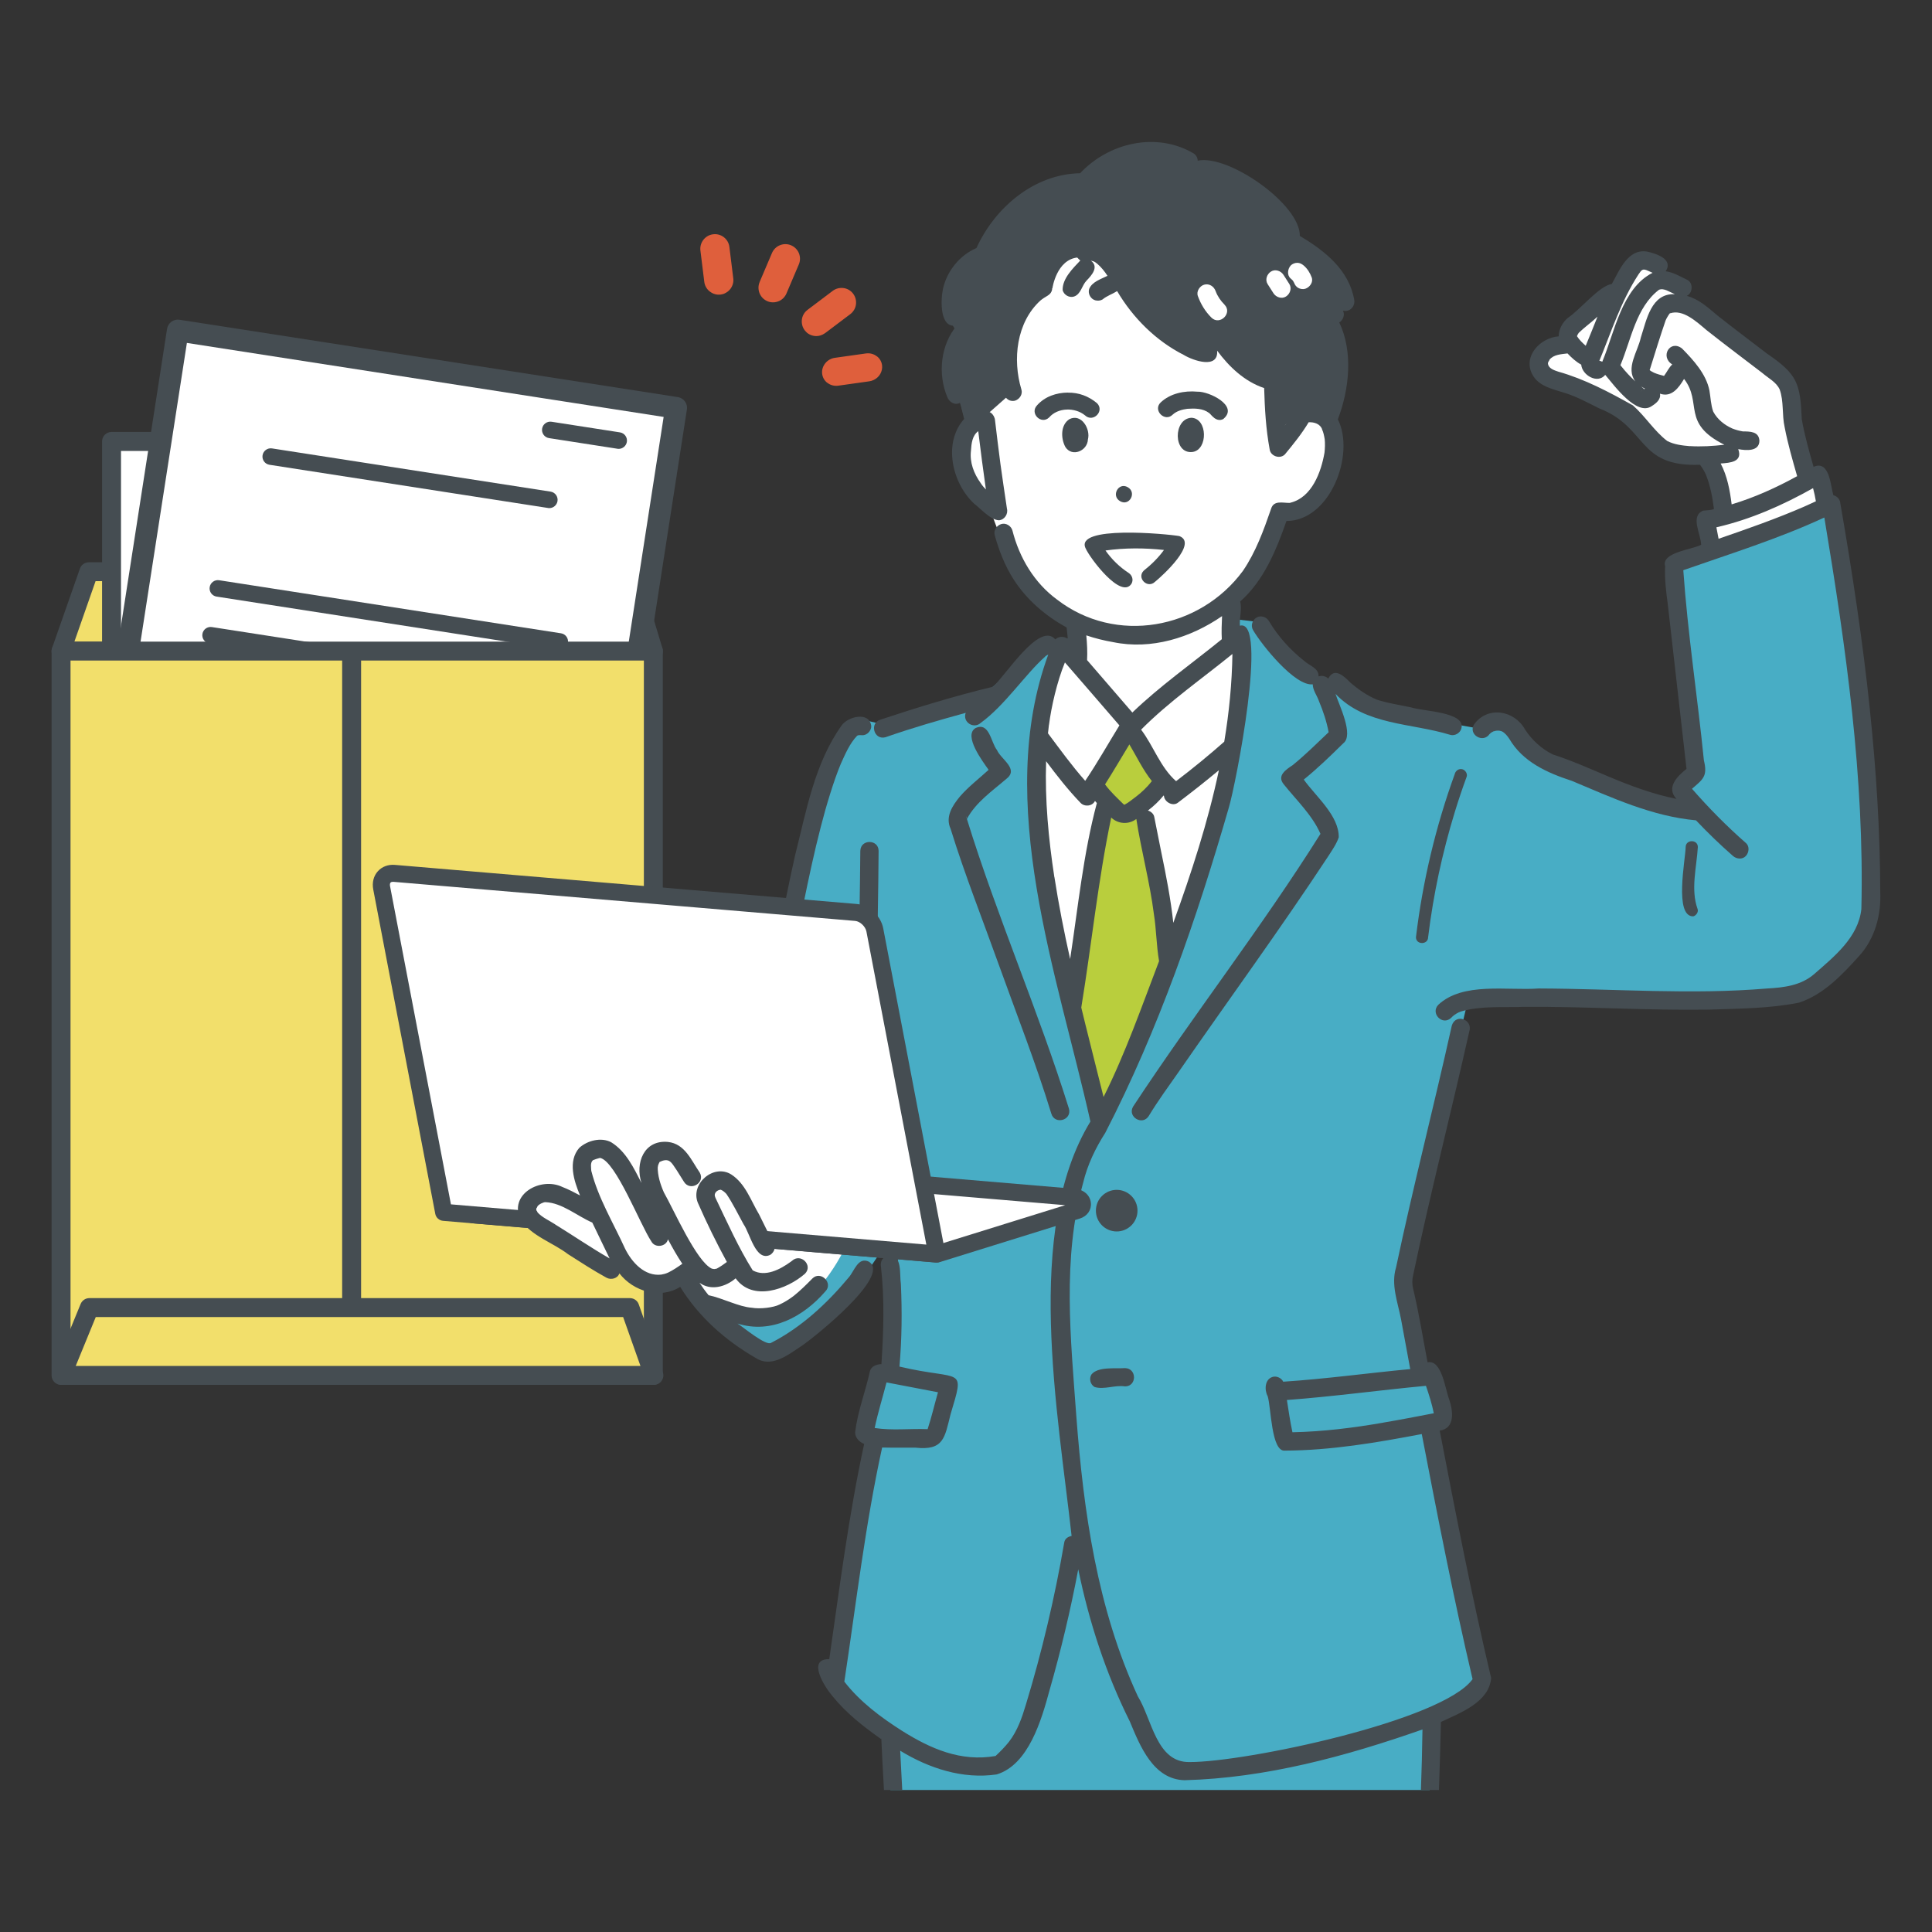<?xml version="1.0" encoding="UTF-8"?>
<svg id="_レイヤー_1" data-name="レイヤー 1" xmlns="http://www.w3.org/2000/svg" viewBox="0 0 300 300">
  <rect x="0" y="0" width="300" height="300" fill="#333333" stroke="none"/>
  <defs>
    <style>
      .cls-1 {
        fill: #fff;
      }

      .cls-2 {
        fill: #454d52;
      }

      .cls-3 {
        fill: #48adc5;
      }

      .cls-4 {
        fill: #b9ce3d;
      }

      .cls-5 {
        fill: #f2df6b;
      }

      .cls-6 {
        fill: #df5f3c;
      }
    </style>
  </defs>
  <g>
    <g>
      <polygon class="cls-5" points="101.45 101.11 9.48 101.11 13.8 88.77 97.72 88.77 101.45 101.11"/>
      <path class="cls-2" d="M101.45,102.58H9.48c-.48,0-.92-.23-1.2-.62-.28-.39-.35-.89-.19-1.34l4.32-12.33c.21-.59.76-.98,1.39-.98h83.93c.65,0,1.22.42,1.41,1.04l3.73,12.33c.13.45.05.93-.23,1.3-.28.37-.71.59-1.18.59ZM11.55,99.64h87.92l-2.84-9.4H14.84l-3.29,9.4Z"/>
    </g>
    <g>
      <g>
        <rect class="cls-1" x="17.32" y="68.55" width="74.55" height="49.45"/>
        <path class="cls-2" d="M91.87,119.46H17.32c-.81,0-1.47-.66-1.47-1.47v-49.45c0-.81.66-1.47,1.47-1.47h74.55c.81,0,1.47.66,1.47,1.47v49.45c0,.81-.66,1.47-1.47,1.47ZM18.79,116.53h71.62v-46.51H18.79v46.51Z"/>
      </g>
      <g>
        <g>
          <rect class="cls-1" x="21.31" y="56.88" width="78.3" height="76.12" transform="translate(15.27 -8.15) rotate(8.82)"/>
          <path class="cls-2" d="M93.32,140.25c-.09,0-.17,0-.26-.02l-77.38-12.01c-.92-.14-1.56-1.01-1.41-1.93l11.67-75.22c.07-.44.31-.84.67-1.11.36-.26.82-.38,1.26-.31l77.38,12.01c.92.14,1.56,1.01,1.41,1.93l-11.67,75.22c-.07.44-.31.84-.67,1.11-.29.21-.64.33-1,.33ZM17.87,125.13l74.03,11.49,11.15-71.88-74.03-11.49-11.15,71.88Z"/>
        </g>
        <g>
          <path class="cls-2" d="M85.3,78.9c-.07,0-.13,0-.2-.02l-43.26-6.71c-.7-.11-1.18-.77-1.07-1.47.11-.7.77-1.18,1.47-1.07l43.26,6.71c.7.11,1.18.77,1.07,1.47-.1.63-.65,1.09-1.27,1.09Z"/>
          <path class="cls-2" d="M96.07,69.7c-.07,0-.13,0-.2-.02l-10.62-1.65c-.7-.11-1.18-.77-1.07-1.47.11-.7.77-1.18,1.47-1.07l10.62,1.65c.7.11,1.18.77,1.07,1.47-.1.63-.65,1.09-1.27,1.09Z"/>
          <path class="cls-2" d="M86.92,100.9c-.07,0-.13,0-.2-.02l-53.09-8.24c-.7-.11-1.18-.77-1.07-1.47.11-.7.77-1.18,1.47-1.07l53.09,8.24c.7.11,1.18.77,1.07,1.47-.1.63-.65,1.09-1.27,1.09Z"/>
          <path class="cls-2" d="M85.79,108.17c-.07,0-.13,0-.2-.02l-53.09-8.24c-.7-.11-1.18-.77-1.07-1.47.11-.7.77-1.18,1.47-1.07l53.09,8.24c.7.11,1.18.77,1.07,1.47-.1.63-.65,1.09-1.27,1.09Z"/>
        </g>
      </g>
    </g>
    <g>
      <rect class="cls-5" x="9.48" y="101.11" width="91.97" height="112.47"/>
      <path class="cls-2" d="M101.45,215.04H9.48c-.81,0-1.47-.66-1.47-1.47v-112.47c0-.81.66-1.47,1.47-1.47h91.97c.81,0,1.47.66,1.47,1.47v112.47c0,.81-.66,1.47-1.47,1.47ZM10.95,212.1h89.03v-109.53H10.95v109.53Z"/>
    </g>
    <path class="cls-2" d="M54.6,213.82c-.81,0-1.47-.66-1.47-1.47v-110.26c0-.81.66-1.47,1.47-1.47s1.47.66,1.47,1.47v110.26c0,.81-.66,1.47-1.47,1.47Z"/>
    <g>
      <polygon class="cls-5" points="101.54 213.57 9.56 213.57 13.88 203.04 97.81 203.04 101.54 213.57"/>
      <path class="cls-2" d="M101.54,215.04H9.56c-.49,0-.95-.24-1.22-.65s-.33-.92-.14-1.38l4.32-10.53c.23-.55.76-.91,1.36-.91h83.93c.62,0,1.18.39,1.38.98l3.73,10.53c.16.45.09.95-.19,1.34-.28.39-.72.62-1.2.62ZM11.75,212.1h87.7l-2.69-7.59H14.87l-3.11,7.59Z"/>
    </g>
    <g>
      <path class="cls-6" d="M110.2,45.26h.02c.48.39,1.07.55,1.67.48h0c.24-.03.47-.09.68-.2.32-.15.61-.38.83-.66.37-.48.54-1.07.46-1.67l-.6-4.86c-.15-1.24-1.28-2.13-2.53-1.97-1.24.15-2.12,1.29-1.97,2.52l.6,4.86c.07.59.37,1.12.84,1.5Z"/>
      <path class="cls-6" d="M136.97,56.76c-.06-.56-.34-1.07-.78-1.42h-.02c-.47-.38-1.09-.54-1.69-.46l-4.83.68c-.59.08-1.12.38-1.49.83-.38.47-.56,1.04-.5,1.62.06.56.34,1.07.78,1.42h.02c.47.38,1.09.54,1.69.46l4.83-.68c.23-.03.46-.1.67-.2.89-.41,1.42-1.32,1.32-2.26Z"/>
      <path class="cls-6" d="M124.95,51.28c.12.15.25.29.39.41.46.37,1.06.55,1.65.48h.04c.23-.03.46-.1.68-.2.14-.07.28-.15.41-.24l3.91-2.95c.48-.36.8-.9.88-1.49.08-.6-.07-1.2-.43-1.68-.36-.48-.89-.8-1.49-.88-.6-.08-1.2.07-1.68.43l-3.91,2.95c-.48.36-.8.89-.88,1.49-.08.6.07,1.2.43,1.68Z"/>
      <path class="cls-6" d="M117.96,43.79c-.24.56-.24,1.17-.02,1.74.15.37.38.68.68.92.16.13.34.23.53.32.37.16.77.21,1.16.16.24-.03.46-.09.68-.19.51-.24.91-.65,1.13-1.17l1.92-4.51c.24-.56.24-1.17.02-1.73h0c-.23-.56-.66-1-1.22-1.24-1.15-.49-2.48.05-2.97,1.2l-1.92,4.51Z"/>
    </g>
  </g>
  <g>
    <polygon class="cls-3" points="222 277.95 222.35 267.06 220.72 234.1 138.23 236.6 138.23 277.59 138.26 277.95 222 277.95"/>
    <path class="cls-3" d="M166.86,99.12l-4.01.33-10.41,8.64-15.15,4.43-4.07-.93s-4.75,3.67-7.69,19.52c-2.93,15.85-19.72,50.69-22.2,55.06-2.75,4.87,5.91,19.85,16.15,23.72,1.2.45,12.24-7.27,17.03-15.18,0,0,2.41-.74,2.9-.68v18.72l-2.79-.02-2.24,9.06,2.43.74-7.02,38.36s12.58,17.04,26.4,12.8l4.07-6.09,7.16-28.31s3.31,14.18,8.25,24.45c4.94,10.27,6.86,11.59,14.72,10.33,7.86-1.26,27.32-3.52,36.25-10.15,0,0,4.12-1.17,2.66-7.81-1.47-6.64-7.45-35.6-7.45-35.6l2.25-.68-1.96-7.47-1.54-.38-2.67-14.45,10.02-42.23s34.5.94,50.64-.34c4.58-.36,12.16-10.76,11.96-17.33-.62-20.04-5.1-50.23-6.66-58.72-.08-.44-23.85,8.86-23.85,8.86.09,5.05,2.59,21.81,3.19,31.08.08,1.28-1.83,1.88-1.75,2.84.18,2,1.81,4.44,1.75,4.26,0,0-16.57-5.15-25.18-8.31-.81-.3-3.12-7.12-7.31-4.31l-17.75-3.21-8.03-3.89-9.18-9.61-5.14-.6.76,3.23h1.5s-2.3,22.71-6.89,37.16c-5.22,16.42-11.64,31.64-11.64,31.64l-3.38,5.74s-9.91-37.84-9.91-49.06c0-11.22,2.23-22.42,3.3-23.25,1.07-.82,2.34.09,2.34.09l.13-2.45Z"/>
    <circle class="cls-2" cx="173.4" cy="187.99" r="3.23"/>
    <g>
      <path class="cls-1" d="M164.96,100.28s-4.59,5.59-4.18,17.03c.41,11.44,1.41,20.44,2.99,27.47s5.53,23.17,5.53,23.17l1.6,6.41,4.69-8.93s10.38-26.08,12.48-32.39c2.1-6.31,5.45-23.65,4.73-34.46l-17.3,13.83-10.52-12.12Z"/>
      <path class="cls-1" d="M130.83,194.5s-5.23,10.64-12.62,10.33c-7.39-.32-9.01-1.78-10.01-4.01-1-2.23,0-12.01,22.63-6.31Z"/>
      <path class="cls-1" d="M283.9,78.9c-.16-.27-1.13-4.82-1.21-4.71s-17.84,6.47-17.84,6.47l.97,4.83,18.07-6.59Z"/>
    </g>
    <polygon class="cls-4" points="175.07 113.2 169.54 121.9 171.93 125.04 166.75 153.25 170.45 172.55 173.98 168.94 181.83 148.71 177.31 124.95 180.49 121.45 175.07 113.2"/>
    <g>
      <path class="cls-1" d="M150.59,61l.52,3.71s-8.73,5.22,2.77,14.67c0,0,3.64,12.51,12.39,16.66l.17,7,8.3,9.36,15.82-12.59v-5.81s7.03-4.79,8.27-14.62c0,0,10.97,1.01,7.58-13.82,0,0-1.52-33.65-29.98-30.85-28.46,2.8-25.82,26.29-25.82,26.29Z"/>
      <path class="cls-1" d="M118.67,192.15l8.8.59s-1.4,5.2-8.8,5.74v-6.34Z"/>
      <path class="cls-1" d="M280.57,74.01l-2.26-9.4v-5.15l-15.93-11.86-1.1-3.5-3.11-.63-.62-2.25-2.82-1.5-3.44,5.54-7.86,5.86.66,2.38s-7.39-.55-5.15,3.35c2.24,3.9,9.78,3.33,13.29,6.94,3.52,3.61,4.72,7.77,12.83,6.9,0,0,2.55,5.44,2.59,9.42,0,0,9.8-1.4,12.92-6.13Z"/>
    </g>
    <path class="cls-1" d="M169.96,84.4s6.93-1.44,12.57,0c0,0-4.11,7.97-8.25,5.43-4.13-2.55-4.32-5.43-4.32-5.43Z"/>
    <path class="cls-2" d="M167.53,28.75s-4.21-1.6-8.99,3.12c-4.56,4.51-5.58,7.17-5.58,7.17,0,0-6.05,2.44-6.05,7.4,0,3.05,1.66,5.07,1.66,5.07l-1.39,4.8,2.58,8.58,3.01-.09,3.54-3.13s-1.47-7.11,1.93-13.98c1.56-3.15,5.18-2.94,5.18-2.94,0,0,.63-4.45,3.93-4.77,3.3-.32,5.5,2.09,5.5,2.09,0,0,5.17,13.5,16.18,11.77l7.98,5.61s.33,8.96.74,8.55,4.15-4.54,4.15-4.54l3.81,1.67s3.31-3.81.87-16.25c0,0,2.32,1.03,1.21-4.04-1.12-5.07-7.81-7.66-7.81-7.66,0,0-2.12-11.51-15.08-11.05,0,0-7.87-8.01-17.35,2.61Z"/>
  </g>
  <g>
    <path class="cls-2" d="M168.93,68.24c.44-1.62-1.01-4.08-2.86-3.16-1.41.88-1.36,3-.64,4.33,1.04,1.62,3.42.61,3.5-1.16Z"/>
    <path class="cls-2" d="M185.01,64.87c-2.86.14-2.87,5.7.18,5.31,2.4-.35,2.35-5.2-.18-5.31Z"/>
    <path class="cls-2" d="M190.01,65.01c2.34-2.02-2.29-4.26-4.08-4.19-2.01-.19-4.22.26-5.72,1.69-1.22,1.2.66,3.09,1.88,1.88.61-.57,1.46-.8,2.27-.91,1.14-.08,2.41-.08,3.36.63.16.07,1.03,1.13.48.44.42.55,1.16.9,1.81.48ZM182.26,64.22s-.01.01,0,0h0Z"/>
    <path class="cls-2" d="M165.8,60.96c-1.78.02-3.55.61-4.76,1.97-1.2,1.25.64,3.09,1.88,1.88,1.34-1.55,4.01-1.58,5.55-.32,1.26,1.19,3.09-.65,1.88-1.88-1.31-1.09-2.83-1.67-4.55-1.64ZM164.16,63.9c.05-.02.05-.02,0,0h0ZM166.6,63.65s.03,0,0,0h0Z"/>
    <path class="cls-2" d="M200.48,78.03s-.06.01-.15.04c.05-.01.1-.03.15-.04Z"/>
    <path class="cls-2" d="M205.75,68.04c-.02-.1-.07-.12.01.1,0-.04,0-.07-.01-.1Z"/>
    <path class="cls-2" d="M173.94,77.83c1.45.83,2.62-1.37,1.17-2.18-1.45-.83-2.62,1.37-1.17,2.18Z"/>
    <path class="cls-2" d="M161.26,43.46c-4.4,2.49-6.22,7.92-6.19,12.73.18,1.65.03,6.54,2.54,6.03.71-.23,1.23-.99.99-1.75-1.4-4.64-.77-10.42,2.96-13.81.35-.29.74-.53,1.13-.76,1.59-.95.18-3.36-1.43-2.45Z"/>
    <path class="cls-2" d="M168.6,85.2c.67,1.49,5.47,7.91,7.09,5.45.35-.6.12-1.32-.44-1.69-1.41-.92-2.62-2.1-3.59-3.48,3-.42,6.07-.41,9.08-.08-.87,1.2-1.92,2.24-3.14,3.21-1.14,1.13.57,2.85,1.74,1.74,1.22-.99,6.72-6.02,3.78-7.11-1.87-.33-16.39-1.72-14.53,1.94Z"/>
    <path class="cls-2" d="M136.85,269.99c.12,2.66.26,5.31.41,7.96h2.84c-.11-2.03-.22-4.07-.32-6.1,4.47,2.73,9.72,4.46,14.99,3.68,4.96-1.51,6.97-8.52,8.19-13.03,1.78-6.2,3.27-12.48,4.47-18.82,1.68,8.16,4.27,16.15,8.01,23.63,1.59,3.83,3.65,8.99,8.49,9.12,12.61-.33,25.1-3.72,36.95-7.88-.04,3.13-.13,6.27-.24,9.4h2.8c.12-3.52.23-7.05.31-10.57,2.98-1.4,7.5-3.06,7.79-6.83-3.01-12.72-5.51-25.56-7.98-38.4,2.43-.36,2.06-3.07,1.48-4.82-.62-1.53-1.13-6.26-3.37-5.79-.73-3.83-1.34-7.68-2.25-11.47-.15-.66-.16-1.35,0-2.01,2.66-12.67,5.89-25.22,8.72-37.85.64-1.87-2.07-2.92-2.7-.98-2.78,12.54-6.01,25-8.66,37.57-.82,2.68.25,5.36.76,7.99.48,2.6.96,5.2,1.44,7.8-6.57.62-13.13,1.53-19.72,1.96-.28-.58-1.05-.94-1.66-.74-1.22.36-1.28,2.05-.76,2.98.55,1.71.54,8.74,2.71,8.46,7.15-.03,14.22-1.24,21.22-2.57,2.45,12.72,4.93,25.45,7.89,38.06-4.67,6.49-35.4,12.91-43.92,12.87-5.19.13-5.87-6.7-8.05-10.19-6.31-13.64-8.44-28.68-9.56-43.52-.87-12.07-2.21-24.4,1.06-36.24.67-2.8,1.91-5.37,3.45-7.78,8.24-15.99,14.19-33.21,19.17-50.47,1.09-3.64,6.15-29.45,1.72-28.25-.08-1.24.34-2.56.05-3.76,3.68-3.27,5.59-7.96,7.18-12.5,6.76,0,10.73-10.32,7.98-15.79,1.78-4.64,2.4-10.5.22-15.04.61-.34.91-1.25.57-1.84,1.06.31,1.98-.72,1.74-1.74-.82-4.57-4.55-7.56-8.43-9.85.08-4.92-11.11-12.72-15.86-11.69-.02-.47-.25-.91-.69-1.16-5.76-3.35-13.11-1.64-17.57,3.11-7.15.13-13.23,5.32-16.1,11.62-2.61,1.12-4.59,3.58-5.2,6.35-.36,1.69-.55,6.29,2.17,5.65-2.55,3.05-3,7.51-1.5,11.13.3.8,1.23,1.38,2.04.86.17.85.36,1.7.58,2.55-3.31,3.71-1.88,9.91,1.51,13.11,1.07.82,2.53,2.53,3.88,2.62.89-.06,1.47-.99,1.26-1.8-.32-2.12-.8-5.39-1.01-6.94-.3-2.25-.57-4.51-.84-6.77-.07-.94-.98-1.75-1.94-1.3-.07-.02-.15-.04-.23-.05-.37-1.51-.69-3.04-.9-4.59-.07-1.43-.32-3.86-2.36-2.79,0-.15.02-.3.04-.44.25-1.85,1.24-3.67,2.74-4.85.66-.51,1.51-.97,2.34-1.18,1.78-.52,1.04-3.2-.76-2.74-1.49.42-2.87,1.22-4.01,2.28.16-1.09-.67-2.18-.39-3.34.46-5.11,6.42-7.08,10.64-5.06.69.29,1.59-.31,1.75-.99.37-2.53-4.36-2.6-6.06-2.59,1.99-3.73,5.75-6.52,9.82-7.59-1.21,1.61-4.4,9.11-1.04,9.5.75-.03,1.45-.63,1.42-1.42-.13-5.13,3.7-9.7,8.02-12.06,3.28-1.76,7.34-1.51,10.53.31-.15.9.87,1.93,1.8,1.57.5-.22,1.05-.3,1.6-.24,3.92,1.1,7.87,3.65,10.42,6.85-1.54-.49-4.74-3.25-5.93-1.39-.33.62-.22,1.62.51,1.94,5.55,2.85,13.67,5.54,15.05,12.38-.23-.05-.47-.07-.73-.03-3.42.47-7.41-1.37-10.26-3.58,0,0-.18-.13-.18-.14-6.95-5.79-14.26-15.64-24.52-12.41-.7.24-1.24.98-.99,1.75.22.69,1,1.26,1.75.99,13.82-3.63,19.61,16.84,33.23,16.25-.25.33-.36.76-.23,1.2,1.15,3.77,1.08,7.83-.18,11.58-.32-.14-.67-.23-1.02-.29.09-1.65-2.35-2.03-2.79-.45-.46,1.35-1.31,2.54-2.13,3.69-.18-1.71-.26-3.46-.32-5.21.79.05,1.6.02,2.41-.13,1.79-.49,1.05-3.17-.76-2.74-.65.1-1.31.09-1.96.02-.36-.62-1.2-.84-1.83-.48-2.18-.81-3.94-2.44-5.37-4.24-1.86-1.64-7.4-14.32-9.84-11.5-.54.59-.54,1.43,0,2.01,1.21,1.31,2.1,2.63,3.08,4.21,1.16,1.87,2.23,3.8,3.49,5.61-.73-.41-1.72-.13-2.51-.64-2.35-.99-6.14-3.83-8.12-6.46-1.55-2.07-2.71-4.41-4.33-6.43-3.01-4.22-8.75-2.12-5.71.38-1.16,1.23-2.8,2.82-2.74,4.61.19.73,1.02,1.22,1.75.99,1.09-.35,1.23-1.73,1.97-2.49.79-.81,1.96-2.13.67-3.08,0,0,.02,0,.02,0-.02,0-.04-.01-.05-.02.14,0,.11.03.05.02.31.06.45.11.68.26.07.05.32.25.29.22.62.54,1.14,1.18,1.58,1.87-1.01.51-2.41.92-2.85,2.06-.22.72.25,1.57.99,1.75.37.08.76.06,1.09-.14.68-.57,1.55-.84,2.27-1.3,2.44,4.15,6.04,7.74,10.36,9.92,1.45.88,5.39,2.25,5.17-.67,1.88,2.53,4.26,4.79,7.3,5.81.09,3.18.27,6.35.85,9.48.03.3.17.58.39.78.54.52,1.5.59,2.01,0,1.31-1.59,2.6-3.18,3.66-4.95.87-.05,1.81.25,2.11,1.14-.04-.08-.05-.1-.05-.08.24.49.34,1.03.43,1.56,0-.01,0-.02,0-.03.07.71.05,1.42-.03,2.13h0c-.52,3.02-1.96,6.94-5.26,7.76.03,0-.15.04-.2.06.02,0,.03-.01.05-.02-1.07.02-2.48-.46-2.89.93-1.15,3.33-2.37,6.7-4.37,9.63-6.72,9.11-19.77,11.47-28.86,4.45-3.54-2.59-5.86-6.51-6.93-10.73-.2-.72-1.02-1.23-1.75-.99-.73.24-1.21.98-.99,1.75.66,2.37,1.57,4.72,2.9,6.8,2.02,3.17,4.98,5.72,8.26,7.5.07.59.13,1.19.18,1.78-.53-.44-1.45-.43-1.94.08-2.45-2.9-7.84,5.81-9.7,7.35-5.89,1.42-11.7,3.2-17.44,5.1-1.77.53-1.03,3.22.76,2.74,4.09-1.43,8.28-2.64,12.47-3.79-.54,1.43,1.24,2.58,2.34,1.55,3.73-2.7,7-7.65,9.95-10.24.05-.12.37-.28.53-.37-8.43,22.97,1.43,49.66,6.54,72.52-10.35,16.95-5.03,45.18-2.92,64.35-.54.09-1.05.43-1.14,1-1.46,8.5-3.44,16.91-5.95,25.16-.61,2.05-1.32,4.1-2.64,5.81-.63.79-1.34,1.51-2.08,2.2-5.43.94-10.11-1.15-14.49-3.89-3.32-2.11-6.57-4.53-8.99-7.66,1.84-12.13,3.24-24.35,5.87-36.35,1.72.04,3.45.01,5.17.02,4.37.48,4.54-1.51,5.44-5.13,2.3-7.71,1.79-5.16-7.92-7.46.37-4.26.42-8.54.22-12.81-.24-1.51.3-4.82-2.1-4.41-.79.26-1.13.96-.99,1.75.57,5,.4,10.08.07,15.09-.74.02-1.6.32-1.79,1.12-.69,3.15-1.9,6.22-2.29,9.44-.03.83.64,1.55,1.4,1.83-2.4,11.04-3.81,22.25-5.42,33.42-3.57-.06-.65,4.42.51,5.76,2.11,2.61,4.77,4.7,7.51,6.63ZM214.79,220.91c-4.73.82-9.33,1.39-14.1,1.49-.36-1.65-.6-3.33-.86-5.01,7.22-.53,14.39-1.53,21.59-2.2.48,1.4.93,2.81,1.22,4.26-2.61.5-5.22,1.01-7.84,1.45ZM150.77,69.98c.07-1.13.2-2.34,1.13-3.03.37,3.02.76,6.04,1.19,9.06-.3-.31-.59-.64-.82-1.01-1.04-1.45-1.72-3.19-1.5-5.02ZM182.19,143.3c-.4-3.71-1.12-7.38-1.88-11.03-.37-1.81-.73-3.62-1.08-5.43-.09-.47-.51-.84-.98-.98.9-.68,1.73-1.47,2.44-2.34.02.02.03.04.05.06.05.92,1.33,1.68,2.14,1.08,2.17-1.64,4.3-3.32,6.39-5.06-1.7,8.08-4.27,15.94-7.08,23.7ZM176.42,123.69c-.58.42-1.14.92-1.78,1.25-.02,0-.04.01-.05.02-.02-.02-.1-.06-.14-.09-.96-.95-2.05-1.95-2.86-3.07,1.3-2.04,2.52-4.14,3.78-6.21,1.14,1.92,2.1,3.95,3.49,5.7-.67.88-1.63,1.79-2.44,2.4ZM191.37,101.55c-.07,4.57-.52,9.12-1.27,13.62-2.41,2.13-4.93,4.19-7.48,6.13-2.47-2.18-3.48-5.43-5.43-8,4.33-4.36,9.42-7.88,14.18-11.75ZM172.85,99.71c5.91,1.23,12.03-.67,16.91-4.04-.06,1.19-.1,2.39-.04,3.59-4.64,3.77-9.57,7.23-13.89,11.38-2.34-2.71-4.69-5.43-7.03-8.14.07-1.29,0-2.56-.12-3.84,1.36.46,2.77.81,4.17,1.05ZM162.89,112.54c.35-2.76,1.25-6.72,2.47-9.68,2.84,3.25,5.64,6.53,8.46,9.78-1.77,2.88-3.42,5.81-5.31,8.61-2.09-2.36-3.85-4.81-5.78-7.38.05-.44.09-.89.15-1.33ZM163.72,136.2c-.91-5.95-1.48-11.98-1.28-18,1.68,2.24,3.41,4.46,5.36,6.48.62.64,1.83.52,2.23-.31.09.11.19.22.29.33-2.1,7.82-2.92,16.16-4.15,24.22-.94-4.21-1.78-8.45-2.44-12.72ZM168.58,159.24c-.23-.93-.45-1.86-.68-2.79,1.6-9.76,2.59-19.68,4.65-29.5,1.04,1,2.69,1.14,3.9.22.76,4.93,2.09,9.78,2.72,14.73.39,2.4.39,4.94.81,7.34-2.71,7.1-5.22,14.3-8.62,21.1-.92-3.71-1.87-7.41-2.78-11.11ZM137.65,214.66c2.66.51,5.33,1.02,8,1.53-.55,1.91-.99,3.85-1.61,5.73-2.73-.11-5.52.24-8.22-.18.5-2.39,1.23-4.71,1.84-7.08Z"/>
    <path class="cls-2" d="M222.69,219.82s0,0,0-.01c0,0,0,0,0,0,0,0,0,0,0,.01Z"/>
    <path class="cls-2" d="M222.68,219.82c0,.05-.02.05,0,0h0Z"/>
    <path class="cls-2" d="M222.67,219.71c-.07-.29-.02-.12,0,0h0Z"/>
    <path class="cls-2" d="M223.12,219.34s-.05,0-.1.02c.03-.02.07-.04.1-.02Z"/>
    <path class="cls-2" d="M149.1,47.49c.01.08,0,.11,0,0h0Z"/>
    <path class="cls-2" d="M149.1,46.05s0,0,0,0c0,.11-.03.15,0,0Z"/>
    <path class="cls-2" d="M152.99,41.02s.01,0,.02,0c.13-.06.03-.01-.02,0Z"/>
    <path class="cls-2" d="M174.57,33.59s0,0,0,0h0Z"/>
    <path class="cls-2" d="M205.09,66.16c.15.16.04.05,0,0h0Z"/>
    <path class="cls-2" d="M160.74,89.68c.06.08.05.07,0,0h0Z"/>
    <path class="cls-2" d="M123.03,141.25c.71.16,1.59-.21,1.75-.99.81-3.98,1.66-7.96,2.68-11.9.8-3.14,2.03-7.22,3.1-9.75.69-1.52,1.37-3.15,2.53-4.36.23-.15.52-.09.78-.09.74.06,1.45-.7,1.42-1.42-.27-2.31-3.61-1.49-4.59-.11-4.21,5.88-5.5,13.31-7.24,20.19-.5,2.22-.97,4.45-1.42,6.68-.15.73.21,1.57.99,1.75ZM133.35,114.15s0,0,0,0c.15-.04.09,0,0,0Z"/>
    <path class="cls-2" d="M136.43,132.13c-.01-1.84-2.8-1.86-2.84,0-.07,12.58-.86,25.41,1.74,37.8.51,1.77,3.2,1.05,2.74-.76-2.5-12.14-1.69-24.71-1.64-37.04Z"/>
    <path class="cls-2" d="M149.04,123.7c-1.16,1.42-2.29,3.13-1.43,5,2.2,7.11,4.95,14.04,7.46,21.04,2.77,7.71,5.78,15.35,8.18,23.19.51,1.76,3.21,1.05,2.74-.76-4.73-15.18-11.16-29.81-15.85-45,1.38-2.6,3.95-4.35,6.14-6.24,1.97-1.53-.84-3.01-1.47-4.46-.96-1.21-1.17-4.42-3.34-3.41-1.92,1.17,1.14,5.2,2.04,6.48-1.49,1.37-3.14,2.62-4.47,4.16ZM150.11,127.06s-.01-.09-.02-.1c-.06-.22.06-.29.02.1Z"/>
    <path class="cls-2" d="M209.72,106.03c-.95-.97-2.51-2.53-3.47-.66-.37-.38-1.01-.52-1.51-.34.09-1.27-1.45-1.68-2.23-2.41-2.18-1.72-4.07-3.81-5.48-6.2-.38-.64-1.29-.93-1.94-.51-.64.41-.92,1.26-.51,1.94,1.34,2.3,6.52,8.75,9.26,8.41.01.93.68,1.75.97,2.62.65,1.55,1.19,3.16,1.5,4.82-1.83,1.73-3.61,3.51-5.57,5.1-1.06.71-2.53,1.65-1.38,3.01,1.96,2.45,4.44,4.8,5.68,7.67-9.11,14.51-19.69,28.05-29.1,42.36-.91,1.59,1.48,3.03,2.45,1.43,1.42-2.34,3.05-4.57,4.62-6.81,7.74-11.18,15.77-22.16,23.25-33.52.59-.93,1.26-1.86,1.62-2.92.05-3.38-3.57-6.35-5.43-8.97,2.16-1.75,4.15-3.68,6.12-5.62,1.72-1.28-.65-5.96-1.19-7.68,4.68,4.91,11.75,4.49,17.79,6.35.71.23,1.58-.27,1.75-.99.72-2.58-6.05-2.66-7.76-3.26-1.89-.4-3.82-.68-5.65-1.3.23.07.28.08.25.07-1.47-.61-2.84-1.57-4.04-2.59Z"/>
    <path class="cls-2" d="M156.73,270.45c-.09.11-.1.12-.08.09.02-.03.05-.06.08-.09Z"/>
    <path class="cls-2" d="M174.7,212.44c-1.51.11-4.24-.27-5.23,1-.39.64-.16,1.58.51,1.94,1.5.44,3.15-.35,4.72-.1,1.85-.01,1.85-2.8,0-2.84Z"/>
    <path class="cls-2" d="M225.92,120.12c-2.98,8.2-5.01,16.74-6.05,25.4-.02,1.21,1.88,1.23,1.89,0,.8-6.59,2.2-13.11,4.15-19.46.56-1.83,1.17-3.64,1.83-5.44.17-.48-.2-1.04-.66-1.17-.53-.14-.99.18-1.17.66Z"/>
    <path class="cls-2" d="M290.36,110.19c-1.13-10.74-2.75-21.42-4.6-32.06-.04-.59-.49-1.09-1.08-1.23-.45-1.57-.59-5.49-3.07-4.41-.7-2.44-1.39-4.88-1.83-7.38-.24-5.6-.67-6.98-5.4-10.2-2.57-1.98-5.18-3.92-7.72-5.94-1.45-1.21-2.86-2.53-4.74-3.03.94-.4,1.04-2.03.07-2.49-1.06-.5-2.16-1.17-3.34-1.33,1.24-1.87-1.47-2.74-2.87-3.05-3-.51-4.31,2.9-5.5,5.03-1.88.22-4.96,4.03-6.8,5.24-.83.68-1.45,1.79-1.45,2.89-2.83.2-5.6,3.06-4.09,5.92,1.02,1.91,3.31,2.29,5.19,2.91,1.79.57,3.5,1.52,5.21,2.36,7.57,2.95,5.79,9.11,15.64,8.75.36.49.69,1.02.93,1.58.67,1.68,1.01,3.51,1.23,5.3-.55.2-1.11.17-1.67.24-2.08.84-.34,3.67-.32,5.3-1.43.78-6.21,1.16-5.59,3.33-.1,1.95.15,3.95.41,5.89.97,8.53,1.94,17.05,2.91,25.58-1.42,1.12-3.22,2.91-1.56,4.66-3.65-.73-7.19-2.05-10.6-3.49-2.84-1.2-5.66-2.46-8.6-3.41-1.74-.85-3.26-2.25-4.31-3.87-1.66-3.01-5.83-3.71-7.93-.78-.94,1.59,1.46,3,2.45,1.43-.17.22.05-.02.12-.09.11-.11.27-.17.41-.25,0,0-.01,0-.02,0,.04-.02.12-.05.14-.04.24-.09.57-.12.83-.09.01.01.38.07.45.13-.01,0-.03-.02-.07-.04.51.26.86.71,1.17,1.17,2.11,3.61,5.91,5.29,9.71,6.53,6.22,2.61,12.47,5.51,19.28,6.13,1.83,1.93,3.74,3.78,5.74,5.53.56.49,1.47.59,2.01,0,.49-.54.6-1.49,0-2.01-2.99-2.62-5.75-5.42-8.37-8.42,1.75-1.5,2.44-1.96,1.85-4.4-.99-9.85-2.51-19.68-3.2-29.54,7.34-2.57,14.81-4.89,21.9-8.18,3.35,20.13,6.24,40.38,5.75,60.79-.47,4.39-4.19,7.36-7.31,10.09-2.04,1.78-4.69,2.11-7.29,2.25-11.81,1-23.67.04-35.5,0-4.91.36-11.77-1.05-15.6,2.54-1.26,1.32.66,3.31,2.01,2.01.32-.35.71-.61,1.13-.82,0,0,.35-.15.36-.15,3.19-.94,6.61-.59,9.89-.73,9.56-.06,19.11.58,28.66.43,4.66-.16,9.4-.16,13.97-1.08,3.81-1.25,6.7-4.33,9.32-7.23,2.49-2.73,3.46-6.41,3.29-10.05-.02-9.42-.63-18.84-1.61-28.21ZM245.83,121.97s.01,0,.02,0c-.05-.02-.13-.06-.02,0ZM262.34,122.85s-.02.02-.03.03c.01-.01.03-.03.04-.04,0,0,0,0,0,0ZM262.43,122.15s-.06-.08-.06-.08c.01-.02.04.03.06.08ZM279.2,73.67v-.03s0,0,.01,0c0,.01,0,.02-.01.03ZM261.72,48.86s-.12-.06,0,0c0,0,0,0,0,0ZM258.81,45.09c.42.19.84.39,1.26.59-3.7-.17-4.39,4.02-5.29,6.75-.46,2.16-2.4,4.73-.84,6.8-.79-.73-1.53-1.52-2.19-2.36.07.09-.05-.05-.13-.17,1.67-3.98,2.42-8.98,5.98-11.7.41-.17.82-.06,1.21.09ZM259.43,48.6s-.02.02-.05.03c.02-.01.05-.02.05-.03ZM259.33,48.64s-.03,0-.04.01c.04-.05.09-.08.12-.08,0,0-.04.03-.08.07ZM255.71,60.69c.14.04.09.06,0,0h0ZM255.34,60.42s0,0-.01,0c0,0,0,0,0,0,0,0,0,0,0,0-.04-.03-.08-.06-.12-.09.22.18-.3-.24-.37-.31.19.12.38.22.58.32-.03.03-.06.06-.08.09ZM254.94,60.68c-.13.09-.18.11-.02,0h.02ZM256.16,57.48s0,0,0,0c.04.04.02.03,0,0ZM256.12,57.43s0-.03,0,0c0,0,0,0,0,0ZM256.18,46.25s-.07.09,0,0h0ZM257.11,45.27s-.15.1,0,0h0ZM254.99,41.91s-.02.01,0,0h0ZM254.43,42.6c.48-.69.61-.95,1.46-.56-.03-.01-.15-.06,0,0,.24.1.48.21.72.32-4.79,2.43-5.89,9.23-7.81,13.81-.14-.07-.29-.12-.45-.15,1.86-4.53,3.37-9.27,6.08-13.42ZM245.15,51.68c.92-.89,1.98-1.63,2.91-2.51-.61,1.52-1.21,3.04-1.83,4.52-.5-.44-1-.92-1.36-1.49.05-.17.17-.36.28-.52ZM240.49,56.88s-.04-.07,0,0h0ZM240.79,57.18c-.09-.06-.05-.03,0,0h0ZM262.4,69.28c-1.19-.1-2.44-.25-3.51-.8-2.04-1.56-3.41-3.84-5.33-5.53-3.69-2.07-7.5-4.09-11.59-5.24-.66-.22-1.56-.5-1.61-1.31,0,.01,0,.02,0,.03,0-.04.04-.18.03-.11.02-.06.03-.12.05-.18,0,.08.21-.31.16-.28.67-.83,1.83-.85,2.8-.98.63.66,1.33,1.31,2.13,1.74.14,1.65,2.54,3.05,3.73,1.59,1.38,1.62,4.91,6.51,7.25,4.83.67-.42,1.42-1.03,1.25-1.91,1.81.63,2.92-.92,3.74-2.29,2.89,3.74-.46,6.86,6.26,10.22-1.77.21-3.56.32-5.35.21ZM266.09,78.62s0-.04,0,0h0ZM267.2,71.97c1.43-.1,3.45-.23,2.71-2.23,1.19.22,3.26.41,3.29-1.29-.07-1.47-1.46-1.45-2.58-1.46,0,0,0,0,.02,0-.56-.09-1.11-.24-1.64-.45.02,0,.03.01.04.02-1.22-.53-2.34-1.41-2.98-2.59-.01-.02-.05-.1-.07-.14.01.03.02.04.03.06-.37-1.04-.39-2.16-.58-3.25-.51-2.57-2.47-4.71-4.26-6.53-1.86-1.43-3.46,1.28-1.51,2.48-.54.49-.84,1.2-1.28,1.78-.5-.13-1.13-.3-1.57-.5-.13-.07-.26-.13-.39-.21-.01,0-.21-.13-.27-.19.74-2.42,1.79-5.73,2.47-7.7.14-.34.34-.65.53-.96-.15.26,0,0,.12-.15,0,0,.02,0,.03,0,2.01-.7,4.12,1.29,5.68,2.6,2.86,2.27,5.79,4.45,8.68,6.67,0,0,0,0,0,0,.92.8,2.14,1.39,2.67,2.53.68,1.87.34,3.95.78,5.88.49,2.57,1.22,5.09,1.94,7.6-3.24,1.78-6.63,3.32-10.17,4.38-.27-2.16-.68-4.41-1.7-6.33ZM280.17,78.66c-4.35,1.89-8.83,3.46-13.31,5-.11-.59-.23-1.19-.34-1.78,5.29-1.21,10.3-3.43,15.01-6.08.18.68.33,1.36.44,2.04-.6.28-1.2.55-1.8.82ZM228.68,156.61c.05,0,.09-.01,0,0h0Z"/>
    <path class="cls-2" d="M273.78,58s-.06-.05-.1-.07c.11.09.16.13.1.07Z"/>
    <path class="cls-2" d="M266.02,63.89s.02.05.04.08c0,0,0-.02-.04-.08Z"/>
    <path class="cls-2" d="M270.63,66.99s.05,0,.08,0c.05,0,.07,0-.08,0Z"/>
    <path class="cls-2" d="M269.04,66.55c.06.02.11.04,0,0h0Z"/>
    <path class="cls-2" d="M240.35,56.41s0,0,0,0c.01-.04.02-.06.02-.08,0,.03-.01.05-.02.08Z"/>
    <path class="cls-2" d="M231.86,113.58c.1-.02.12-.04.12-.04-.04.01-.08.03-.12.04Z"/>
    <path class="cls-2" d="M233.26,113.58s.03.02,0,0h0Z"/>
    <path class="cls-2" d="M263.64,131.54c.02-1.22-1.89-1.23-1.89,0-.05,1.99-1.81,10.8,1.18,10.75.45-.12.86-.69.66-1.17-1.08-3.02-.14-6.45.05-9.58Z"/>
  </g>
  <g>
    <path class="cls-1" d="M190.14,47.3c-.61-.6-1.09-1.31-1.38-2.1-.26-.72-.97-1.21-1.76-1-.7.19-1.26,1.03-1,1.76.46,1.27,1.15,2.41,2.11,3.36,1.31,1.29,3.33-.72,2.02-2.02Z"/>
    <path class="cls-1" d="M200.2,44.09c-.3-.47-.6-.94-.9-1.41-.4-.63-1.29-.94-1.95-.51-.63.4-.94,1.28-.51,1.95.3.47.6.94.9,1.41.4.63,1.29.94,1.95.51.63-.4.94-1.28.51-1.95Z"/>
    <path class="cls-1" d="M203.69,43.1c-.27-.71-.66-1.37-1.25-1.87-.3-.25-.61-.42-1.01-.42-.35,0-.77.16-1.01.42-.48.53-.61,1.51,0,2.02.08.07.16.14.24.22.03.03.06.07.09.1.05.07.1.15.14.23.03.05.05.1.07.14,0,0,0,0,0,0,.13.32.31.58.62.76.31.18.76.25,1.1.14.68-.22,1.28-1.01,1-1.76Z"/>
  </g>
  <g>
    <g>
      <path class="cls-1" d="M145.19,194.7l-71.52-6.05c-1.33-.11-1.62-1.62-.39-2.01l21.54-6.7c.18-.06.37-.08.56-.06l71.52,6.05c1.33.11,1.62,1.62.39,2.01l-21.54,6.7c-.18.06-.37.08-.56.06Z"/>
      <path class="cls-2" d="M145.32,196.03c-.08,0-.16,0-.24-.01l-71.52-6.05c-1.27-.11-2.25-.99-2.37-2.16-.12-1.1.56-2.08,1.7-2.44l21.54-6.7c.35-.11.71-.15,1.07-.11l71.52,6.05c1.27.11,2.25.99,2.37,2.16.12,1.1-.56,2.08-1.7,2.44l-21.54,6.7c-.27.08-.54.12-.83.12ZM75.17,187.44l70.13,5.93s.01,0,.02,0c.02,0,.04,0,.04,0l20.04-6.23-70.13-5.93s-.05,0-.06,0l-20.04,6.23ZM166.86,187.27h0Z"/>
    </g>
    <g>
      <path class="cls-1" d="M145.47,194.72l-76.56-6.48s0,0,0,0l-9.63-50.36c-.26-1.36.61-2.37,1.94-2.26l71.7,6.07c1.36.12,2.68,1.34,2.94,2.73l9.62,50.31s0,0,0,0Z"/>
      <path class="cls-2" d="M145.46,196.05s-.07,0-.11,0c0,0,0,0,0,0l-76.56-6.48c-.59-.05-1.09-.5-1.2-1.08l-9.63-50.36c-.21-1.08.05-2.12.72-2.85.64-.71,1.6-1.07,2.64-.98l71.7,6.07c1.94.16,3.76,1.83,4.13,3.8l9.62,50.31c.08.41-.04.83-.32,1.14-.25.28-.62.44-.99.44ZM70.01,187.01l73.83,6.25-9.3-48.6c-.15-.8-.99-1.59-1.75-1.66l-71.7-6.07c-.12,0-.33,0-.44.11-.1.11-.13.33-.08.58l9.45,49.38Z"/>
    </g>
  </g>
  <g>
    <path class="cls-1" d="M120.73,195.42l-6.63-11.69s-3.1-1.74-4.56,1.05l-4.42-5.58s-4.36-1.74-4.8,2.53l.78,6.27-5.58-8.8s-5.44-2.7-5.16,2.7l2.3,6.09-7.51-2.75s-6.37-.02-2.88,4.07l12.62,7.85.98-.84s5.69,6.95,11.22.84c0,0,2.68,3.06,7.42,0,0,0,1.14,2.81,5.86,1.62l.36-3.36Z"/>
    <g>
      <path class="cls-2" d="M93.22,179.81s-.09,0-.13.01c.04.02.09,0,.13-.01Z"/>
      <path class="cls-2" d="M91.81,181.72s0,.07.01.11c0-.08-.01-.11-.01-.11Z"/>
      <path class="cls-2" d="M134.98,195.94c-1.75-.88-2.3,1.43-3.2,2.43-3.33,4.01-7.35,7.74-12.03,10.14-.76.57-4.33-2.42-5.22-2.99,5.23,1.67,10.24-1.07,13.62-4.98,1.3-1.29-.71-3.31-2.01-2.01-.92.94-1.89,1.9-2.91,2.71-.69.52-1.42.98-2.21,1.34-.9.45-2.96.72-4.3.48-1.97-.13-4.55-1.5-6.69-1.94-.51-.62-.97-1.26-1.41-1.93,1.75,1.27,4.03.66,5.61-.69,2.62,3.63,7.95,1.74,10.76-.71,1.31-1.3-.65-3.27-2.01-2.01,0,0-.17.13-.17.13-1.65,1.2-3.97,2.44-5.93,1.35-2.21-3.53-3.95-7.44-5.76-11.21,0,0-.07-.19-.08-.2-.24-.58.33-1.09.88-1.11.35.14.63.39.88.66.99,1.46,1.8,3.14,2.66,4.7.99,1.37,1.87,5.87,4.15,4.75.64-.41.93-1.27.51-1.94-.85-1.39-1.5-2.87-2.24-4.32-1.29-2.16-2.13-4.8-4.33-6.22-2.72-1.7-6.36,1.41-5.2,4.37,1.37,3.13,2.88,6.21,4.52,9.22-.49.37-1.03.74-1.57,1.03-.12.01-.26.07-.39.07-.03,0-.37-.05-.39-.07-2.39-1.12-5.89-9.13-7.43-11.83-.55-1.25-.99-2.63-.96-4.02,0,.36.02-.07.06-.19.04-.16.16-.36.23-.52.53-.26,1.2-.46,1.68-.02.4.27,1.53,2.2,2.1,3.09.97,1.58,3.38.17,2.45-1.43-1.32-1.91-2.29-4.46-4.93-4.75-3.72-.35-5.13,3.27-4.11,6.37-1.2-2.33-2.41-4.91-4.72-6.33-1.56-.81-3.69-.26-4.94.88-1.81,2.08-.83,5.13.12,7.39-.9-.48-1.8-.95-2.75-1.32-3.34-1.61-8.37,1.11-6.49,5.09,1.72,2.56,5,3.53,7.39,5.36,1.96,1.25,3.91,2.52,5.95,3.64.7.39,1.74.14,2.01-.67,2.16,2.8,6.34,4.07,9.44,2.09,2.85,4.64,7.04,8.35,11.74,11.05,2.5,1.63,5.14-.59,7.21-1.94,2.01-1.38,13.77-10.79,10.4-12.98ZM117.22,197.47c.09.03.06.02,0,0h0ZM112.05,184.74s-.02,0-.03,0c.02,0,.03,0,.03,0ZM111.29,184.91c-.05.02-.14.06-.12.05.03-.02.08-.04.12-.05ZM110.96,185.65s0,.06,0,0h0ZM103.55,180.14s-.06,0-.1-.01c.02-.01.06,0,.1.01ZM94.96,181.26c.04.05.03.03,0,0h0ZM91.94,180.23s0,0,0,0h0s0,0,0,0h0ZM91.93,180.27s-.01.03-.02.05c0-.02.01-.04.01-.05,0,0,0,0,0,0ZM92.08,180.13s-.02.03-.06.05c.03-.03.06-.06.06-.05ZM91.9,180.36s-.02.05-.02.04c0,0,0-.02.02-.04ZM86.19,190.11c-.93-.61-2.01-1.05-2.76-1.89.13.13-.2-.46-.09-.13-.03-.08-.05-.16-.07-.24.01.02.01-.03,0-.14.03-.07.05-.15.07-.23-.12.35.19-.22.09-.13.25-.37.95-.68,1.25-.68,2.61.1,4.93,2.15,7.29,3.17.91,1.85,1.77,3.72,2.69,5.57-2.89-1.66-5.64-3.55-8.47-5.29ZM103.71,197.62c-.33.15-.67.24-1.03.3-2.59.3-4.58-1.91-5.63-4.05-1.81-3.97-4.17-7.85-5.23-12.05,0,.02,0,.04,0,.07-.02-.55-.21-1.36.26-1.74.28-.11.69-.26,1.01-.33,0,0-.02,0-.02-.01.02.03.25-.05.15,0,2.42.58,6.16,10.3,7.92,12.96.56,1.07,2.31.84,2.58-.33.69,1.29,1.41,2.58,2.23,3.8-.71.5-1.44,1-2.23,1.38ZM114.65,205.62s.04.03,0,0h0ZM119.13,208.59s0,0,0,0h0ZM119.72,208.51c-.07.03-.03.01,0,0h0Z"/>
    </g>
  </g>
</svg>